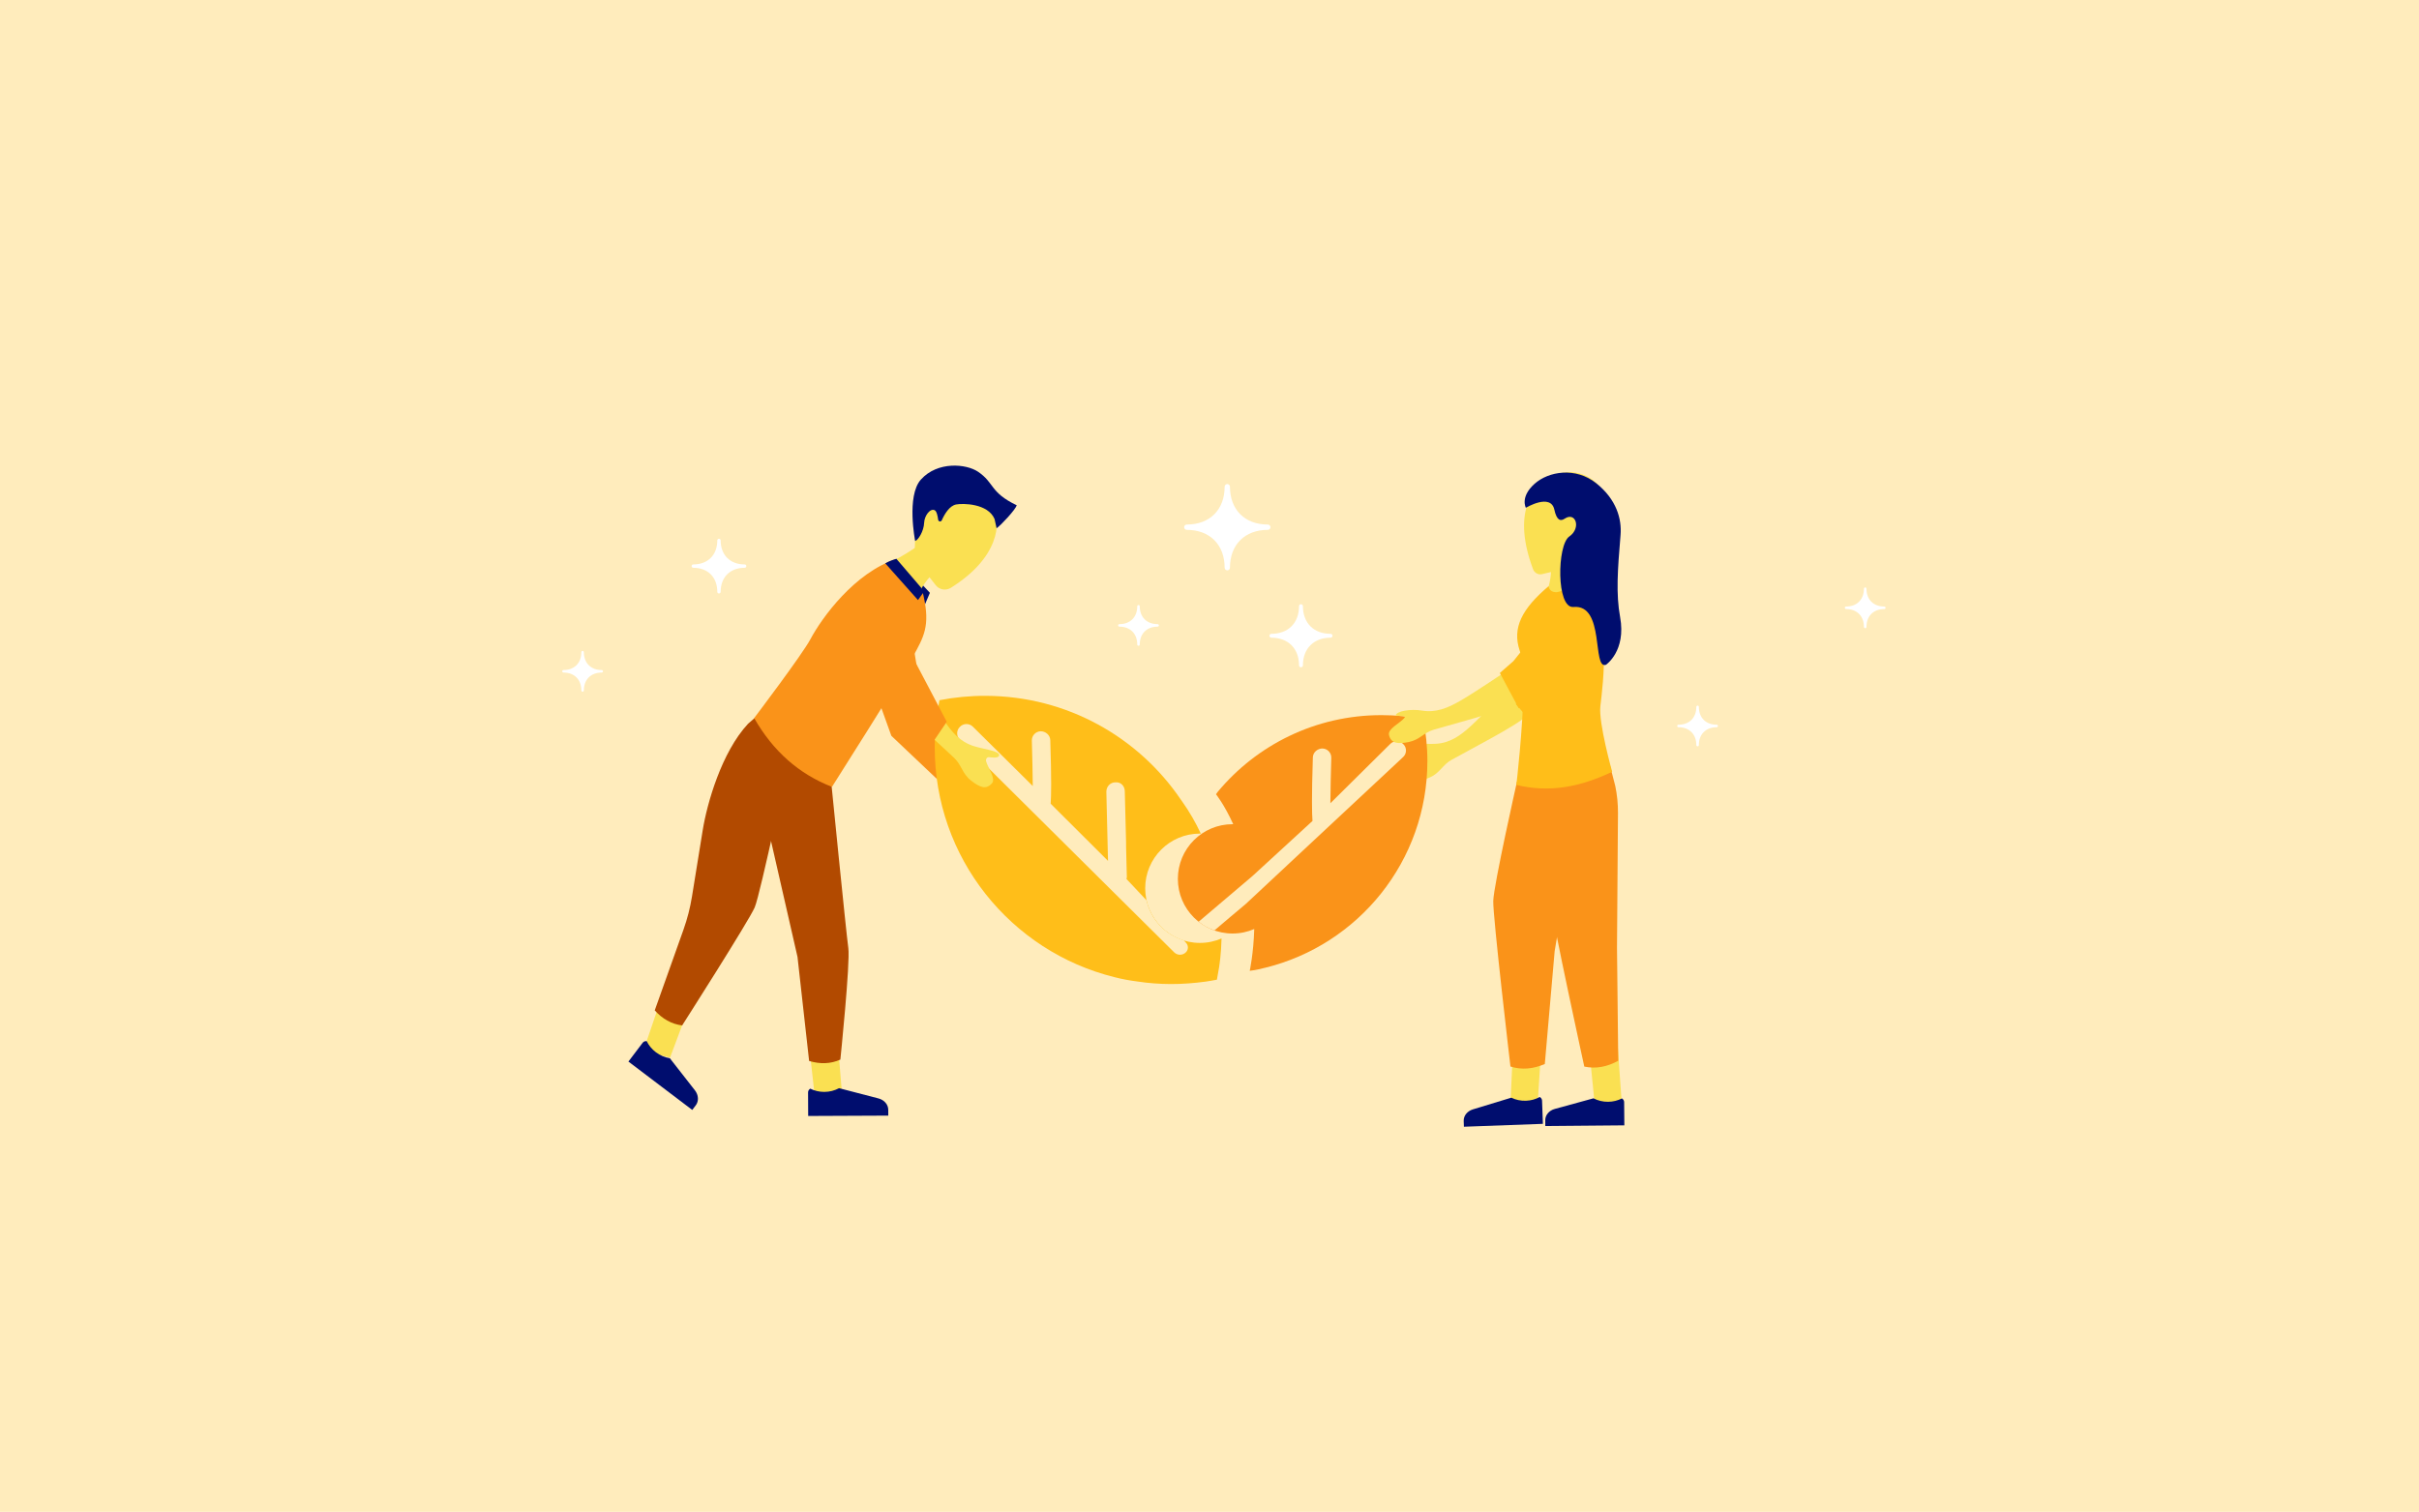 <?xml version="1.0" encoding="UTF-8"?><svg xmlns="http://www.w3.org/2000/svg" viewBox="0 0 3620 2263"><defs><style>.cls-1{fill-rule:evenodd;}.cls-1,.cls-2,.cls-3,.cls-4,.cls-5,.cls-6,.cls-7,.cls-8{stroke-width:0px;}.cls-1,.cls-6{fill:#fae052;}.cls-2{fill:#fa9319;}.cls-3{fill:#b24a00;}.cls-4{fill:#fff;}.cls-5{fill:#ffecbc;}.cls-7{fill:#ffbe19;}.cls-8{fill:#000d6e;}</style></defs><g id="Hintergrund"><rect class="cls-5" width="3620.499" height="2263"/></g><g id="_26_Nachhaltigkeitspartner_v6"><path class="cls-4" d="M1897.251,785.168c-34.406,0-56.643-22.222-56.643-56.628,0-2.207-1.787-3.978-3.978-3.978s-3.978,1.772-3.978,3.978c0,34.406-22.222,56.628-56.628,56.628-2.191,0-3.978,1.772-3.978,3.978s1.787,3.978,3.978,3.978c34.406,0,56.628,22.222,56.628,56.628,0,2.207,1.787,3.978,3.978,3.978s3.978-1.772,3.978-3.978c0-34.406,22.238-56.628,56.643-56.628,2.191,0,3.978-1.772,3.978-3.978s-1.787-3.978-3.978-3.978Z"/><path class="cls-4" d="M1732.358,934.241c-16.236,0-26.73-10.487-26.73-26.723,0-1.041-.843-1.877-1.877-1.877s-1.877.836-1.877,1.877c0,16.236-10.487,26.723-26.723,26.723-1.034,0-1.877.836-1.877,1.877s.843,1.877,1.877,1.877c16.236,0,26.723,10.501,26.723,26.737,0,1.041.843,1.877,1.877,1.877s1.877-.836,1.877-1.877c0-16.236,10.494-26.737,26.73-26.737,1.034,0,1.877-.836,1.877-1.877s-.843-1.877-1.877-1.877Z"/><path class="cls-4" d="M2569.03,1084.791c-16.236,0-26.73-10.487-26.73-26.723,0-1.041-.843-1.877-1.877-1.877s-1.877.836-1.877,1.877c0,16.236-10.487,26.723-26.723,26.723-1.034,0-1.877.836-1.877,1.877s.843,1.877,1.877,1.877c16.236,0,26.723,10.501,26.723,26.737,0,1.041.843,1.877,1.877,1.877s1.877-.836,1.877-1.877c0-16.236,10.494-26.737,26.73-26.737,1.034,0,1.877-.836,1.877-1.877s-.843-1.877-1.877-1.877Z"/><path class="cls-4" d="M2819.842,907.903c-16.236,0-26.73-10.487-26.73-26.723,0-1.041-.843-1.877-1.877-1.877s-1.877.836-1.877,1.877c0,16.236-10.487,26.723-26.723,26.723-1.034,0-1.877.836-1.877,1.877s.843,1.877,1.877,1.877c16.236,0,26.723,10.501,26.723,26.737,0,1.041.843,1.877,1.877,1.877s1.877-.836,1.877-1.877c0-16.236,10.494-26.737,26.73-26.737,1.034,0,1.877-.836,1.877-1.877s-.843-1.877-1.877-1.877Z"/><path class="cls-4" d="M900.47,1002.947c-16.236,0-26.73-10.487-26.73-26.723,0-1.041-.843-1.877-1.877-1.877s-1.877.836-1.877,1.877c0,16.236-10.487,26.723-26.723,26.723-1.034,0-1.877.836-1.877,1.877s.843,1.877,1.877,1.877c16.236,0,26.723,10.501,26.723,26.737,0,1.041.843,1.877,1.877,1.877s1.877-.836,1.877-1.877c0-16.236,10.494-26.737,26.73-26.737,1.034,0,1.877-.836,1.877-1.877s-.843-1.877-1.877-1.877Z"/><path class="cls-4" d="M1114.352,844.854c-21.808,0-35.904-14.086-35.904-35.894,0-1.399-1.133-2.522-2.522-2.522s-2.522,1.123-2.522,2.522c0,21.808-14.086,35.894-35.894,35.894-1.389,0-2.522,1.123-2.522,2.522s1.133,2.522,2.522,2.522c21.808,0,35.894,14.105,35.894,35.913,0,1.399,1.133,2.522,2.522,2.522s2.522-1.123,2.522-2.522c0-21.808,14.095-35.913,35.904-35.913,1.389,0,2.522-1.123,2.522-2.522s-1.133-2.522-2.522-2.522Z"/><path class="cls-4" d="M1991.17,948.72c-25.133,0-41.378-16.233-41.378-41.366,0-1.612-1.305-2.906-2.906-2.906s-2.906,1.294-2.906,2.906c0,25.133-16.233,41.366-41.366,41.366-1.601,0-2.906,1.294-2.906,2.906s1.305,2.906,2.906,2.906c25.133,0,41.366,16.256,41.366,41.389,0,1.612,1.305,2.906,2.906,2.906s2.906-1.294,2.906-2.906c0-25.133,16.245-41.389,41.378-41.389,1.601,0,2.906-1.294,2.906-2.906s-1.305-2.906-2.906-2.906Z"/><polygon class="cls-8" points="1391.568 887.377 1384.433 904.219 1328.128 850.245 1346.08 838.682 1391.568 887.377"/><path class="cls-6" d="M1378.747,1059.111s25.014,50.738,37.81,72.639c12.204,20.889,23.672,36.08,44.188,42.801,29.585,9.692,48.586,15.203,21.812,17.547-2.895.253-5.006,2.814-4.434,5.663,3.212,16.015,8.934,59.586-31.808,29.857-13.561-9.895-4.887-25.585-15.662-36.7-36.482-37.631-96.147-94.533-93.214-105.936,3.122-12.137,41.309-25.872,41.309-25.872Z"/><path class="cls-6" d="M1378.56,1057.847l-42.107-139.177c-.672-1.952-3.281-2.306-4.45-.604l-23.086,24.244c-.388.565-6.879,19.85-6.739,20.521l35.33,123.944c.428,2.056,3.509,4.972,4.858,3.362,6.547-7.815,20.969-19.837,21.984-19.244,1.094.638,9.98-7.132,13.531-10.372.741-.676,1.006-1.725.679-2.673Z"/><path class="cls-2" d="M1299.123,1004.626l34.773,96.772,68.236,64.644,21.779-29.286-45.107-95.699-16.331-102.53c-1.321-16.488-10.121-29.305-21.291-31.43-15.922-3.029-27.489,17.156-34.258,30.188-15.494,29.832-9.693,55.621-7.801,67.341Z"/><path class="cls-6" d="M1369.496,819.935s-22.817,15.347-31.65,18.388c0,0-2.857,31.62,40.362,44.057,0,0,8.276-16.883,24.09-28.845,15.815-11.962-32.802-33.6-32.802-33.6Z"/><polygon id="SKIN" class="cls-1" points="1130.948 1270.644 1052.516 1449.91 1002.763 1582.945 962.371 1574.096 1068.509 1262.979 1130.948 1270.644"/><polygon id="SKIN-2" class="cls-1" points="1237.149 1309.516 1247.897 1489.912 1259.581 1631.465 1219.269 1640.672 1182.705 1313.989 1237.149 1309.516"/><path class="cls-8" d="M1212.537,1629.552c6.205,3.093,13.388,4.879,21.067,4.845,8.105-.035,15.64-2.093,22.04-5.569l58.953,15.335c8.674,2.256,14.622,9.157,14.656,17.004l.038,8.736-119.871.531-.155-35.34c-.01-2.281,1.285-4.298,3.271-5.543Z"/><path class="cls-8" d="M967.739,1558.403c3.049,6.227,7.669,12.009,13.789,16.649,6.459,4.897,13.693,7.84,20.889,8.968l37.506,47.999c5.518,7.062,6.05,16.157,1.309,22.411l-5.278,6.962-95.531-72.411,21.349-28.163c1.378-1.817,3.632-2.633,5.966-2.415Z"/><path class="cls-3" d="M1022.788,1391.666l-42.971,120.701c11.517,12.767,25.081,20.546,41.025,22.53,0,0,100.074-156.738,108.589-176.734,8.515-19.996,52.649-228.954,52.649-228.954l-52.319-54.809-10.39,9.049c-39.548,42.564-61.279,119.105-67.783,159.337l-16.006,99.011c-2.744,16.976-7.027,33.668-12.794,49.869Z"/><path class="cls-3" d="M1193.452,1432.328l17.379,155.743c16.471,4.933,32.103,4.541,46.76-2.041,0,0,15.005-145.537,11.901-167.048-3.103-21.511-26.786-260.124-26.786-260.124l-121.324-41.894,72.07,315.363Z"/><path class="cls-6" d="M1400.321,875.956l-31.512-40.114c.075-46.058,2.858-90.455,42.526-112.219,29.507-12.843,63.192,2.258,75.632,32.114,11.748,28.196,7.575,79.164-64.034,124.121-7.434,4.667-17.19,3-22.612-3.902Z"/><path class="cls-2" d="M1341.288,836.681c-62.207,20.569-110.803,86.896-128.592,120.233-12.42,23.275-84.121,117.91-84.121,117.91,28.246,49.517,67.069,83.841,116.468,102.972,0,0,102.705-161.918,120.899-194.562,16.696-29.956,25.996-46.338,16.313-90.54-.869-3.967-1.891-8.159-3.074-12.604,0,0-1.441,1.708-12.126-3.193-10.435-4.787-25.767-40.214-25.767-40.214Z"/><path class="cls-6" d="M1370.013,1003.81l-48.184-137.192c-.758-1.921-3.379-2.16-4.472-.408l-21.998,25.235c-.363.582-6,20.133-5.831,20.797l40.744,122.271c.518,2.035,3.724,4.813,5.001,3.145,6.197-8.095,20.076-20.739,21.116-20.192,1.121.59,9.656-7.564,13.062-10.957.71-.708.929-1.767.561-2.7Z"/><path class="cls-8" d="M1383.129,885.092l-9.401,13.088-48.924-54.958c5.283-2.959,9.236-4.531,16.614-6.803l41.711,48.674Z"/><path class="cls-6" d="M2258.869,1027.794s-38.146,40.762-56.5,57.786c-17.505,16.237-32.712,26.571-53.984,27.778-16.423.933-39.01-2.738-39.733,4.044-.526,4.937,11.807,5.852,14.11,6.287,2.819.532,3.923,4.09,2.567,6.618-4.761,8.879-20.704,21.118-16.619,29.517,5.882,12.093,16.459,10.315,31.204,3.766,15.141-6.724,18.85-18.746,32.208-26.16,45.226-25.101,117.863-61.768,118.357-73.378.525-12.357-31.611-36.258-31.611-36.258Z"/><path class="cls-7" d="M2351.618,999.329l-62.379,78.617-39.151-45.242,15.847-21.771,44.768-92.164c5.967-15.195,17.946-24.782,29.104-23.592,15.905,1.696,21.053,24.071,23.716,38.317,6.097,32.61-6.763,55.307-11.905,65.835Z"/><path class="cls-6" d="M2367.081,847.756s4.044,26.835,7.719,35.29c0,0-21.105,23.159-58.967-0,0,0,6.769-17.277,4.93-36.76-1.838-19.483,46.317,1.47,46.317,1.47Z"/><polygon id="SKIN-3" class="cls-1" points="2343.909 1152.718 2314.844 1438.728 2301.34 1648.095 2260.542 1649.08 2282.378 1162.937 2343.909 1152.718"/><polygon id="SKIN-4" class="cls-1" points="2413.457 1313.917 2416.67 1506.997 2426.64 1646.814 2386.758 1655.457 2354.275 1332.674 2413.457 1313.917"/><path class="cls-8" d="M2304.206,1642.026c-5.994,3.301-13.004,5.353-20.578,5.631-7.994.293-15.506-1.43-21.958-4.599l-57.511,17.508c-8.462,2.576-14.047,9.621-13.764,17.361l.316,8.616,118.222-4.33-1.278-34.854c-.083-2.249-1.441-4.186-3.449-5.333Z"/><path class="cls-8" d="M2427.202,1644.168c-6.083,3.133-13.148,4.988-20.727,5.055-7.999.07-15.46-1.862-21.821-5.209l-57.976,15.899c-8.53,2.339-14.31,9.226-14.242,16.97l.076,8.622,118.296-1.034-.307-34.876c-.02-2.251-1.324-4.225-3.299-5.427Z"/><path class="cls-2" d="M2326.521,1423.712l-14.739,168.932c-17.383,7.509-34.533,9.087-51.41,3.769,0,0-26.361-223.947-25.727-247.875.634-23.928,35.52-178.643,35.52-178.643l101.913-18.156-45.558,271.973Z"/><path class="cls-2" d="M2419.812,1418.19l1.859,169.564c-16.565,9.174-33.478,12.421-50.794,8.78,0,0-48.144-220.294-49.854-244.169-1.71-23.875,17.872-181.261,17.872-181.261l70.128-26.321,8.162,31.474c2.822,13.451,4.194,27.166,4.094,40.909l-1.467,201.024Z"/><path class="cls-7" d="M2370.674,863.963c41.917,55.574,28.456,157.489,24.239,193.069-2.944,24.841,17.678,98.21,17.678,98.21-48.808,23.232-94.58,31.517-143.387,19.642,0,0,10.049-83.952,10.803-149.28.291-25.199.982-31.427-5.893-52.052-11.206-33.619,3.133-62.119,43.554-96.339,0,0-.093,8.929,10.789,9.259,10.803.327,42.216-22.51,42.216-22.51Z"/><path class="cls-6" d="M2307.798,859.363l54.582-13.014c28.645-36.212,53.861-68.245,36.276-110.056-15.165-28.474-51.027-37.609-79.401-21.918-27.343,15.121-56.179,54.629-25.008,137.745,2.057,5.485,7.852,8.602,13.55,7.243Z"/><path class="cls-8" d="M1488.37,776.957c-9.918-23.597-47.581-23.761-57.569-21.838-9.859,1.899-17.155,14.1-21.452,23.689-1.167,2.604-5.019,2.037-5.385-.793-.807-6.254-2.323-12.773-5.162-14.241-6.825-3.529-15.422,8.269-15.826,18.667-.503,12.965-9.064,26.113-13.47,27.302,0,0-13.312-67.518,8.584-91.885,25.037-27.864,67.99-23.564,85.478-11.785,24.99,16.832,17.428,30.834,57.981,50.272-1.861,6.422-23.549,29.863-30.163,34.353l-3.016-13.741Z"/><path class="cls-2" d="M2129.867,1076.347c-20.367-3.834-41.027-5.903-62.575-5.903-98.587,0-186.544,44.572-244.986,114.821-.091.102-2.585,3.599-2.585,3.599,0,0,12.34,15.275,25.788,44.837-.344-.004-.687-.013-1.033-.013-45.185,0-81.815,36.63-81.815,81.815s36.63,81.815,81.815,81.815c11.546,0,22.531-2.397,32.492-6.712-1.051,36.489-6.738,62.51-6.741,62.545.956-.204,6.348-.824,7.275-1.056,4.721-.882,9.736-1.77,14.463-3.245.588,0,.882-.294,1.476-.294,139.314-34.242,242.623-159.687,242.623-309.631,0-21.543-2.358-42.209-6.197-62.575Z"/><path class="cls-5" d="M1817.374,1392.681c0-.249,46.697-39.436,46.697-39.436l235.827-220.195c5.519-5.244,5.519-14.073,0-19.317-5.244-5.52-14.073-5.52-19.318-.275l-89.694,88.864c.275-18.488.55-44.155,1.38-67.892.275-7.449-5.519-13.798-13.249-14.073-7.174,0-14.073,5.519-14.348,13.249-1.935,60.163-1.38,84.725-.555,95.214l-89.766,82.421-80.547,68.37c6.815,5.921,14.566,9.887,23.572,13.071Z"/><path class="cls-7" d="M1795.595,1411.392c-45.185,0-81.815-36.63-81.815-81.815,0-45.185,36.63-81.815,81.815-81.815.461,0,.919.01,1.378.017-7.56-16.32-16.86-32.674-28.269-48.648-.479-.67-1.045-1.426-1.509-2.105-63.406-93.51-170.322-155.011-291.928-155.469-23.912-.085-46.941,2.188-69.389,6.531-4.512,22.419-6.96,45.432-7.051,69.338-.628,166.766,113.967,306.809,268.785,345.173,11.501,2.997,23.001,5.106,35.101,6.627,15.928,2.42,32.455,3.664,48.983,3.721,18.003.073,35.424-1.34,52.556-3.636,5.609-.865,11.218-1.73,16.833-2.889.017-.045,2.409-13.276,3.319-18.88.629-4.291,3.068-19.965,3.617-42.835-9.943,4.297-20.905,6.683-32.426,6.683Z"/><path class="cls-5" d="M1715.743,1347.605l-30.025-31.963c.275-1.38.83-2.76.55-4.14l-1.099-43.88v-6.35l-1.935-76.72c0-7.729-5.794-14.348-14.073-13.523-7.729,0-13.523,6.349-13.523,14.073l2.485,103.492-85.83-85.549c.825-10.489,1.38-35.051-.555-95.213-.275-7.729-7.174-13.249-14.348-13.249-7.729.275-13.524,6.624-13.249,14.073.83,23.737,1.105,49.404,1.38,67.892l-89.694-88.864c-5.244-5.244-14.073-5.244-19.318.275-5.519,5.244-5.519,14.073,0,19.317l229.342,227.683,1.655,1.66,89.634,88.886c5.001,4.959,13.124,4.764,17.881-.43l0-0c3.58-3.908,3.552-9.912-.064-13.787l-3.642-3.904c-27.826-8.32-49.149-31.187-55.572-59.78Z"/><path class="cls-6" d="M2254.162,1004.488s-46.198,31.343-67.855,43.899c-20.655,11.975-37.768,18.7-58.782,15.186-16.225-2.713-38.463.751-38.82,7.561,0,0,8.599.623,11.144.922,2.849.335,3.329.795,1.45,2.962-6.602,7.61-24.852,16.031-22.721,25.124,3.07,13.093,13.778,13.691,29.604,10.557,16.252-3.219,22.521-14.126,37.186-18.411,49.649-14.506,128.586-34.247,131.628-45.461,3.238-11.936-22.834-42.338-22.834-42.338Z"/><path class="cls-7" d="M2350.905,997.184l-78.185,62.92-28.207-52.764,20.259-17.739,63.996-80.018c9.172-13.504,22.971-20.212,33.592-16.59,15.139,5.163,15.224,28.122,14.679,42.604-1.247,33.152-18.797,52.453-26.134,61.587Z"/><path class="cls-6" d="M1370.255,1005.065s27.221,49.589,40.967,70.907c13.111,20.333,25.447,34.294,46.026,40.817,15.889,5.037,38.984,7.101,37.992,13.94-.722,4.979-13.06,2.783-15.429,2.631-2.901-.185-4.877,3.031-4.181,5.853,2.446,9.911,15.026,25.927,8.908,33.147-8.809,10.396-18.746,5.996-31.579-4.133-13.177-10.401-13.801-23.134-25.055-33.764-38.101-35.991-100.21-90.215-97.781-101.736,2.585-12.263,40.132-27.663,40.132-27.663Z"/><path class="cls-2" d="M1286.344,953.847l38.993,95.15,71.012,61.582,20.471-30.215-49.27-93.623-20.823-101.713c-2.045-16.414-11.4-28.832-22.652-30.464-16.04-2.326-26.708,18.348-32.897,31.665-14.168,30.484-7.239,55.994-4.833,67.619Z"/><path class="cls-8" d="M2296.39,724.229c20.895-18.733,61.442-25.595,92.525-.728,30.163,24.131,38.207,53.289,36.196,77.419-4.386,52.627-6.975,87.914-.628,122.824,9.24,50.822-21.121,71.283-21.121,71.283-21.112,7.775-1.165-90.953-48.693-86.48-25.89,2.436-24.619-92.852-6.321-105.433,18.356-12.62,9.643-37.893-6.941-26.682-6.186,4.182-11.86,2.453-15.329-13.517-5.476-25.21-42.622-2.859-42.622-2.859,0,0-9.063-16.106,12.934-35.827Z"/></g></svg>